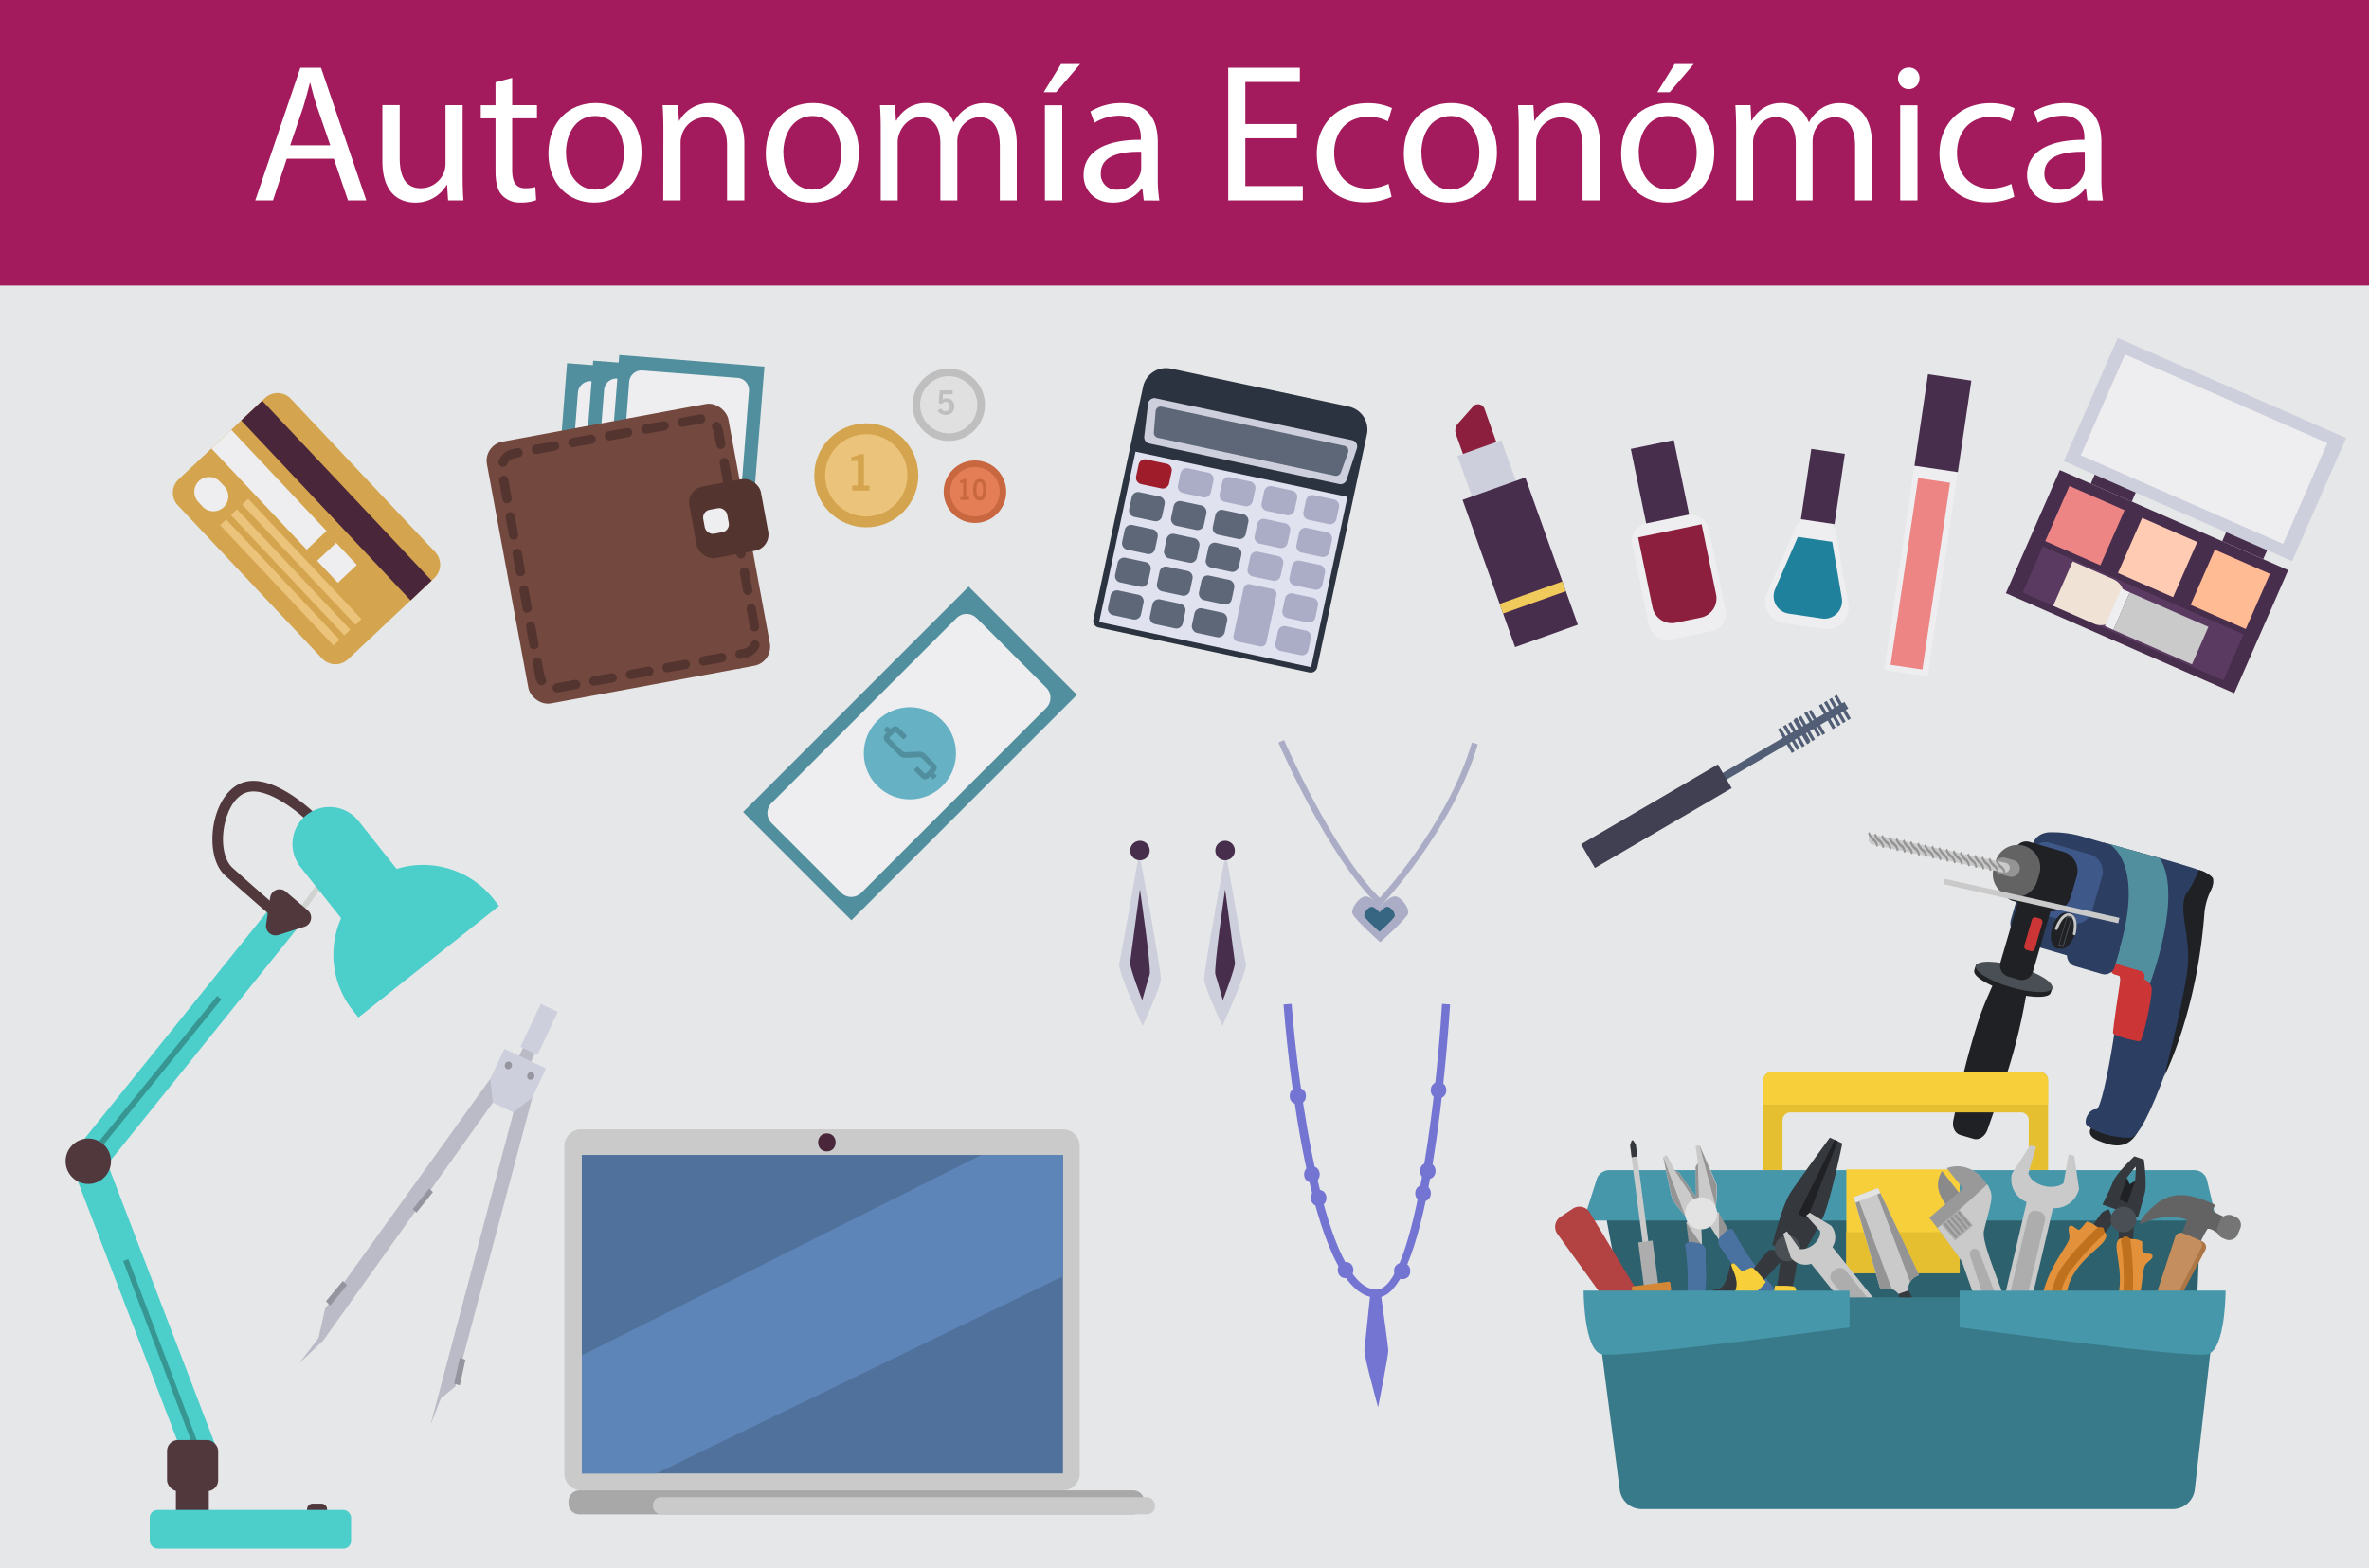 <svg xmlns="http://www.w3.org/2000/svg" viewBox="0 0 722 478"><defs><style>.cls-1{fill:#e6e7e8;}.cls-2{fill:#a31b5d;}.cls-3{fill:#d4a54e;}.cls-4{fill:#4a263a;}.cls-5{fill:#eeeef0;}.cls-6{fill:#ebc37a;}.cls-7{fill:#528f9e;}.cls-8{fill:#66b2c4;}.cls-9{fill:#c96840;}.cls-10{fill:#e37e56;}.cls-11{fill:#bfbfbf;}.cls-12{fill:#e0e0e0;}.cls-13{fill:#73483f;}.cls-14{fill:#54342f;}.cls-15{fill:#fff;}.cls-16{fill:#2c3e61;}.cls-17{fill:#3f588a;}.cls-18{fill:#1f2124;}.cls-19{fill:#494f54;}.cls-20{fill:#cc3535;}.cls-21{fill:#636363;}.cls-22{fill:#949494;}.cls-23{fill:#cacaca;}.cls-24{fill:#c7c7c7;}.cls-25{fill:#2d616e;}.cls-26{fill:#e6bf30;}.cls-27{fill:#4797ab;}.cls-28{fill:#f7cf3b;}.cls-29{fill:#e3e3e3;}.cls-30{fill:#4a72a1;}.cls-31{fill:#9ecbff;}.cls-32{fill:#35393d;}.cls-33{fill:#e3923b;}.cls-34{fill:#bf711d;}.cls-35{fill:#8a8a8a;}.cls-36{fill:#999;}.cls-37{fill:#adadad;}.cls-38{fill:#b34242;}.cls-39{fill:#cc4b4b;}.cls-40{fill:#d48837;}.cls-41{fill:#757575;}.cls-42{fill:#ad7645;}.cls-43{fill:#c48e5e;}.cls-44{fill:#e3aa6f;}.cls-45{fill:#397a8a;}.cls-46{fill:#515e75;}.cls-47{fill:#414052;}.cls-48{fill:#8c1f3e;}.cls-49{fill:#cecfdc;}.cls-50{fill:#482e4d;}.cls-51{fill:#f0cb5b;}.cls-52{fill:#ed8585;}.cls-53{fill:#1f819c;}.cls-54{fill:#5b3a61;}.cls-55{fill:#ffcbb3;}.cls-56{fill:#ffbb94;}.cls-57{fill:#f0e3d6;}.cls-58{fill:#babbc7;}.cls-59{fill:#94959e;}.cls-60{fill:#51383d;}.cls-61{fill:#4ccecb;}.cls-62{fill:#379692;}.cls-63{fill:#d1d3d1;}.cls-64{fill:#7474d2;}.cls-65{fill:#2c3340;}.cls-66{fill:#5d6778;}.cls-67{fill:#e0e2f0;}.cls-68{fill:#9f1c2a;}.cls-69{fill:#abadc7;}.cls-70{fill:#50719c;}.cls-71{fill:#5e85b8;}.cls-72{fill:#a8a8a8;}.cls-73{fill:#376682;}</style></defs><title>Aut_economica</title><g id="Capa_1" data-name="Capa 1"><rect class="cls-1" width="722" height="478"/><rect class="cls-2" width="722" height="87.04"/><path class="cls-3" d="M75.33,123.5h36.14a5.6,5.6,0,0,1,5.6,5.6v64.13a5.6,5.6,0,0,1-5.6,5.6H75.33a5.59,5.59,0,0,1-5.59-5.59V129.1a5.59,5.59,0,0,1,5.59-5.59Z" transform="translate(-85.07 107.82) rotate(-43.27)"/><rect class="cls-4" x="98.12" y="114.92" width="8.8" height="75.33" transform="translate(-76.71 111.74) rotate(-43.27)"/><rect class="cls-5" x="77.82" y="128.11" width="8.31" height="42.36" transform="translate(-80.04 96.76) rotate(-43.27)"/><rect class="cls-5" x="98.73" y="166.97" width="7.95" height="9.21" transform="translate(-89.68 117.03) rotate(-43.27)"/><path class="cls-5" d="M68.14,154.62h0a4.52,4.52,0,0,1-6.38-.19L60.45,153a4.51,4.51,0,0,1,.19-6.38h0a4.52,4.52,0,0,1,6.38.19l1.31,1.39A4.51,4.51,0,0,1,68.14,154.62Z"/><rect class="cls-6" x="84.01" y="152.37" width="2.53" height="50.4" transform="translate(-98.52 106.71) rotate(-43.27)"/><rect class="cls-6" x="87.3" y="149.27" width="2.53" height="50.4" transform="translate(-95.51 108.12) rotate(-43.27)"/><rect class="cls-6" x="90.71" y="146.06" width="2.53" height="50.4" transform="translate(-92.37 109.59) rotate(-43.27)"/><rect class="cls-7" x="254.01" y="181.06" width="46.68" height="97.21" transform="translate(243.63 -128.85) rotate(45)"/><path class="cls-5" d="M262,186.09h30a4.35,4.35,0,0,1,4.35,4.35v79.7a4.35,4.35,0,0,1-4.35,4.35H262a4.34,4.34,0,0,1-4.34-4.34V190.44a4.34,4.34,0,0,1,4.34-4.34Z" transform="translate(243.98 -128.44) rotate(45)"/><circle class="cls-8" cx="277.31" cy="229.62" r="14.05" transform="translate(-81.14 263.34) rotate(-45)"/><path class="cls-7" d="M271.37,222.27l.38-.38a1.56,1.56,0,0,1,2.28,0l2.18,2.18a.36.36,0,0,1,0,.57l-.57.57a.36.36,0,0,1-.57,0l-1.9-1.9a.36.36,0,0,0-.57,0l-1.33,1.33a.36.36,0,0,0,0,.57l3.51,3.51a1.81,1.81,0,0,0,.74.51,1.88,1.88,0,0,0,.59.06l3.61-.19a4.8,4.8,0,0,1,1.15.1,2.81,2.81,0,0,1,1.32.85L285,232.9a1.57,1.57,0,0,1,0,2.28l-.38.38.66.66a.36.36,0,0,1,0,.57l-.57.57a.36.36,0,0,1-.57,0l-.66-.66-.38.38a1.56,1.56,0,0,1-2.28,0L278.77,235a.36.36,0,0,1,0-.57l.57-.57a.36.36,0,0,1,.57,0l1.8,1.8a.36.36,0,0,0,.57,0l1.33-1.33a.35.35,0,0,0,0-.57l-2.37-2.37a1.83,1.83,0,0,0-.74-.51,1.92,1.92,0,0,0-.59-.06l-3.61.19a4.84,4.84,0,0,1-1.15-.1,2.82,2.82,0,0,1-1.32-.85l-4-4a1.56,1.56,0,0,1,0-2.28l.38-.38-.67-.67a.35.35,0,0,1,0-.57l.57-.57a.36.36,0,0,1,.57,0Z"/><circle class="cls-3" cx="264.02" cy="144.88" r="15.86"/><circle class="cls-6" cx="264.02" cy="144.88" r="12.54"/><path class="cls-3" d="M259.72,149.52V148h1.7V140.5c-.32,0-.64,0-1,0l-.93.09v-1.28a10.66,10.66,0,0,0,1.41-.37,6.76,6.76,0,0,0,1.15-.51h1.25V148H265v1.54Z"/><circle class="cls-9" cx="297.14" cy="149.88" r="9.53"/><circle class="cls-10" cx="297.14" cy="149.88" r="7.53"/><path class="cls-9" d="M292.68,152.4v-.89h.86v-4.32l-.49,0-.47.05v-.74a5,5,0,0,0,.71-.22,3.23,3.23,0,0,0,.58-.3h.63v5.5h.86v.89Z"/><path class="cls-9" d="M296.6,149.26a4.72,4.72,0,0,1,.5-2.42,1.75,1.75,0,0,1,3,0,6.08,6.08,0,0,1,0,4.85,1.75,1.75,0,0,1-3,0A4.72,4.72,0,0,1,296.6,149.26Zm1,0a4.35,4.35,0,0,0,.26,1.69.81.81,0,0,0,.75.58.8.8,0,0,0,.74-.57,5.88,5.88,0,0,0,0-3.41.81.81,0,0,0-.74-.58.81.81,0,0,0-.75.58A4.4,4.4,0,0,0,297.59,149.26Z"/><circle class="cls-11" cx="289.15" cy="123.38" r="11.03"/><circle class="cls-12" cx="289.15" cy="123.38" r="8.72"/><path class="cls-11" d="M285.72,125.08l1.15-.56a1.5,1.5,0,0,0,.53.61,1.41,1.41,0,0,0,.76.21,1.18,1.18,0,0,0,.94-.43,1.67,1.67,0,0,0,.36-1.12,1.32,1.32,0,0,0-.34-.95,1.18,1.18,0,0,0-.9-.36,1.27,1.27,0,0,0-.65.17,1.22,1.22,0,0,0-.46.49l-1-.24.31-3.9h3.93v1.18h-2.95l-.08,1.64a1.34,1.34,0,0,1,.52-.31,2.34,2.34,0,0,1,.72-.1,2.15,2.15,0,0,1,1.64.67,2.5,2.5,0,0,1,.63,1.77,2.43,2.43,0,0,1-2.62,2.62,3,3,0,0,1-1.48-.35A2.49,2.49,0,0,1,285.72,125.08Z"/><rect class="cls-7" x="169.17" y="112.29" width="44.25" height="92.15" transform="translate(12.87 -14.37) rotate(4.45)"/><path class="cls-5" d="M202.72,201.92l-29.05-2.26a3.77,3.77,0,0,1-3.46-4l5.92-76a3.77,3.77,0,0,1,4-3.46l29.05,2.26a3.77,3.77,0,0,1,3.46,4l-5.92,76A3.76,3.76,0,0,1,202.72,201.92Z"/><circle class="cls-8" cx="191.24" cy="158.36" r="13.32" transform="translate(18.5 336.73) rotate(-85.55)"/><path class="cls-7" d="M185.69,165.25a2.5,2.5,0,0,1-1-.3c-3.58-1.94-3.92-12.19-3.95-13.35l2.47-.53c.05,2.25.62,8.9,2.41,9.87,1.12.61,2.93-1.16,5.1-5,3.13-5.49,5.71-7.58,7.89-6.41,3.44,1.86,3.76,11.33,3.79,12.4l-2.47.54c0-2-.57-8-2.25-8.92-1.14-.6-3,1.23-5.25,5.18C189.88,163.22,187.62,165.4,185.69,165.25Z"/><rect class="cls-7" x="178.21" y="155.92" width="26.46" height="2.09" transform="translate(12.76 -14.38) rotate(4.45)"/><rect class="cls-7" x="177.15" y="111.5" width="44.25" height="92.15" transform="translate(12.82 -14.98) rotate(4.45)"/><path class="cls-5" d="M210.7,201.12l-29.05-2.26a3.77,3.77,0,0,1-3.46-4l5.92-76a3.77,3.77,0,0,1,4-3.46l29.05,2.26a3.77,3.77,0,0,1,3.46,4l-5.92,76A3.76,3.76,0,0,1,210.7,201.12Z"/><circle class="cls-8" cx="199.22" cy="157.57" r="13.32" transform="translate(26.68 343.97) rotate(-85.55)"/><path class="cls-7" d="M193.67,164.45a2.46,2.46,0,0,1-1-.3c-3.58-1.94-3.92-12.19-3.95-13.35l2.47-.53c.05,2.25.61,8.89,2.41,9.87,1.13.61,2.93-1.16,5.1-5,3.13-5.49,5.71-7.58,7.89-6.41,3.44,1.86,3.76,11.33,3.79,12.41l-2.47.54c0-2-.57-8-2.25-8.92-1.14-.6-3,1.23-5.25,5.18C197.86,162.42,195.59,164.6,193.67,164.45Z"/><rect class="cls-7" x="186.19" y="155.12" width="26.46" height="2.09" transform="translate(12.72 -15) rotate(4.45)"/><rect class="cls-7" x="184.79" y="109.02" width="44.25" height="92.15" transform="matrix(1, 0.08, -0.08, 1, 12.66, -15.59)"/><path class="cls-5" d="M218.35,198.65l-29.05-2.26a3.77,3.77,0,0,1-3.46-4l5.92-76a3.77,3.77,0,0,1,4-3.46l29.05,2.26a3.76,3.76,0,0,1,3.46,4l-5.92,76A3.76,3.76,0,0,1,218.35,198.65Z"/><circle class="cls-8" cx="206.87" cy="155.09" r="13.32" transform="translate(36.2 349.31) rotate(-85.55)"/><path class="cls-7" d="M201.31,162a2.51,2.51,0,0,1-1-.3c-3.58-1.94-3.92-12.19-4-13.35l2.47-.53c.06,2.25.62,8.9,2.41,9.87,1.13.61,2.93-1.16,5.1-5,3.13-5.49,5.71-7.58,7.89-6.41,3.44,1.86,3.76,11.33,3.79,12.4l-2.47.54c0-2-.57-8-2.25-8.92-1.14-.6-3,1.23-5.25,5.18C205.5,160,203.24,162.13,201.31,162Z"/><rect class="cls-7" x="193.84" y="152.64" width="26.46" height="2.09" transform="translate(12.54 -15.59) rotate(4.45)"/><rect class="cls-13" x="154.1" y="128.19" width="74.84" height="81.15" rx="5.9" ry="5.9" transform="translate(-27.53 37.7) rotate(-10.49)"/><path class="cls-14" d="M227,200.61l-1.21.22a1.41,1.41,0,1,1-.51-2.78l1.21-.22a3.24,3.24,0,0,0,2.35-1.82,1.41,1.41,0,1,1,2.56,1.19A6.07,6.07,0,0,1,227,200.61Zm-6.77,1.25-5.56,1a1.41,1.41,0,1,1-.51-2.78l5.56-1a1.41,1.41,0,1,1,.51,2.78Zm-11.13,2.06-5.56,1a1.41,1.41,0,1,1-.51-2.78l5.56-1a1.41,1.41,0,0,1,.51,2.78ZM198,206l-5.56,1a1.41,1.41,0,1,1-.51-2.78l5.56-1A1.41,1.41,0,1,1,198,206ZM186.84,208l-5.56,1a1.41,1.41,0,1,1-.51-2.78l5.56-1a1.41,1.41,0,1,1,.51,2.78Zm-11.13,2.06-5.7,1a1.41,1.41,0,0,1-.38-2.8h.06l5.5-1a1.41,1.41,0,1,1,.51,2.78Zm-10.39-1.19a1.41,1.41,0,0,1-1.48-.67,6.07,6.07,0,0,1-.73-2l-.74-4a1.41,1.41,0,0,1,2.78-.51l.74,4a3.21,3.21,0,0,0,.39,1.05,1.41,1.41,0,0,1-1,2.1Zm64.89-16.46a1.41,1.41,0,0,1-1.65-1.13l-1-5.56a1.41,1.41,0,1,1,2.78-.51l1,5.56A1.41,1.41,0,0,1,230.21,192.45ZM163,197.87a1.41,1.41,0,0,1-1.65-1.13l-1-5.56a1.41,1.41,0,0,1,2.78-.51l1,5.56A1.41,1.41,0,0,1,163,197.87Zm65.15-16.54a1.41,1.41,0,0,1-1.65-1.13l-1-5.56a1.41,1.41,0,0,1,2.78-.51l1,5.56A1.41,1.41,0,0,1,228.15,181.33Zm-67.21,5.42a1.41,1.41,0,0,1-1.65-1.13l-1-5.56a1.41,1.41,0,0,1,2.78-.51l1,5.56A1.41,1.41,0,0,1,160.94,186.74Zm65.15-16.54a1.41,1.41,0,0,1-1.65-1.13l-1-5.56a1.41,1.41,0,1,1,2.78-.51l1,5.56A1.41,1.41,0,0,1,226.09,170.2Zm-67.21,5.42a1.41,1.41,0,0,1-1.65-1.13l-1-5.56a1.41,1.41,0,1,1,2.78-.51l1,5.56A1.41,1.41,0,0,1,158.87,175.62ZM224,159.07a1.41,1.41,0,0,1-1.65-1.13l-1-5.56a1.41,1.41,0,0,1,2.78-.51l1,5.56A1.41,1.41,0,0,1,224,159.07Zm-67.21,5.42a1.41,1.41,0,0,1-1.65-1.13l-1-5.56a1.41,1.41,0,1,1,2.78-.51l1,5.56A1.41,1.41,0,0,1,156.81,164.49ZM222,147.95a1.41,1.41,0,0,1-1.65-1.13l-1-5.56a1.41,1.41,0,1,1,2.78-.51l1,5.56A1.41,1.41,0,0,1,222,147.95Zm-67.21,5.42a1.41,1.41,0,0,1-1.65-1.13l-1-5.56a1.41,1.41,0,0,1,2.78-.51l1,5.56A1.41,1.41,0,0,1,154.75,153.36Zm65.15-16.54a1.41,1.41,0,0,1-1.65-1.13l-.74-4a3.26,3.26,0,0,0-.38-1,1.41,1.41,0,0,1,2.44-1.42,6.08,6.08,0,0,1,.72,1.94l.74,4A1.41,1.41,0,0,1,219.91,136.82Zm-66.35,5.44a1.41,1.41,0,0,1-1.54-2,6.07,6.07,0,0,1,4.41-3.44l1.18-.22a1.41,1.41,0,1,1,.51,2.78l-1.18.22a3.25,3.25,0,0,0-2.36,1.84A1.4,1.4,0,0,1,153.55,142.26Zm60.25-13.17-.16,0-5.46,1a1.41,1.41,0,0,1-.51-2.78l5.56-1a1.44,1.44,0,0,1,1.67,1.13A1.39,1.39,0,0,1,213.8,129.09Zm-11.18,2.07-5.56,1a1.41,1.41,0,0,1-.51-2.78l5.56-1a1.41,1.41,0,1,1,.51,2.78Zm-11.13,2.06-5.56,1a1.41,1.41,0,0,1-.51-2.78l5.56-1a1.41,1.41,0,1,1,.51,2.78Zm-11.13,2.06-5.56,1a1.41,1.41,0,1,1-.51-2.78l5.56-1a1.41,1.41,0,1,1,.51,2.78Zm-11.13,2.06-5.56,1a1.41,1.41,0,1,1-.51-2.78l5.56-1a1.41,1.41,0,0,1,.51,2.78Z"/><rect class="cls-14" x="211.03" y="146.98" width="22.18" height="22.18" rx="5" ry="5" transform="translate(-25.07 43.09) rotate(-10.49)"/><rect class="cls-5" x="214.51" y="155.07" width="7.43" height="7.43" rx="2.41" ry="2.41" transform="translate(-25.27 42.4) rotate(-10.49)"/></g><g id="Capa_3" data-name="Capa 3"><path class="cls-15" d="M87.4,48.38,83.2,61.1H77.8L91.54,20.66h6.3l13.8,40.44h-5.58l-4.32-12.72Zm13.26-4.08-4-11.64c-.9-2.64-1.5-5-2.1-7.38h-.12c-.6,2.4-1.26,4.86-2,7.32l-4,11.7Z"/><path class="cls-15" d="M141,53.18c0,3,.06,5.64.24,7.92h-4.68l-.3-4.74h-.12a10.93,10.93,0,0,1-9.6,5.4c-4.56,0-10-2.52-10-12.72v-17h5.28V48.14c0,5.52,1.68,9.24,6.48,9.24a7.63,7.63,0,0,0,7-4.8,7.72,7.72,0,0,0,.48-2.7V32.06H141Z"/><path class="cls-15" d="M156.1,23.72v8.34h7.56v4H156.1V51.74c0,3.6,1,5.64,4,5.64a11.76,11.76,0,0,0,3.06-.36l.24,4a12.92,12.92,0,0,1-4.68.72,7.32,7.32,0,0,1-5.7-2.22c-1.5-1.56-2-4.14-2-7.56V36.08h-4.5v-4h4.5v-7Z"/><path class="cls-15" d="M195.52,46.34c0,10.74-7.44,15.42-14.46,15.42-7.86,0-13.92-5.76-13.92-14.94,0-9.72,6.36-15.42,14.4-15.42C189.88,31.4,195.52,37.46,195.52,46.34Zm-23,.3c0,6.36,3.66,11.16,8.82,11.16s8.82-4.74,8.82-11.28c0-4.92-2.46-11.16-8.7-11.16S172.48,41.12,172.48,46.64Z"/><path class="cls-15" d="M202.18,39.92c0-3-.06-5.46-.24-7.86h4.68l.3,4.8H207a10.68,10.68,0,0,1,9.6-5.46c4,0,10.26,2.4,10.26,12.36V61.1h-5.28V44.36c0-4.68-1.74-8.58-6.72-8.58a7.5,7.5,0,0,0-7.08,5.4,7.6,7.6,0,0,0-.36,2.46V61.1h-5.28Z"/><path class="cls-15" d="M261.76,46.34c0,10.74-7.44,15.42-14.46,15.42-7.86,0-13.92-5.76-13.92-14.94,0-9.72,6.36-15.42,14.4-15.42C256.12,31.4,261.76,37.46,261.76,46.34Zm-23,.3c0,6.36,3.66,11.16,8.82,11.16s8.82-4.74,8.82-11.28c0-4.92-2.46-11.16-8.7-11.16S238.72,41.12,238.72,46.64Z"/><path class="cls-15" d="M268.42,39.92c0-3-.06-5.46-.24-7.86h4.62l.24,4.68h.18a10,10,0,0,1,9.12-5.34,8.58,8.58,0,0,1,8.22,5.82h.12a12,12,0,0,1,3.24-3.78,9.91,9.91,0,0,1,6.42-2c3.84,0,9.54,2.52,9.54,12.6V61.1h-5.16V44.66c0-5.58-2-8.94-6.3-8.94a6.84,6.84,0,0,0-6.24,4.8,8.7,8.7,0,0,0-.42,2.64V61.1H286.6V43.7c0-4.62-2-8-6.06-8-3.3,0-5.7,2.64-6.54,5.28a7.28,7.28,0,0,0-.42,2.58V61.1h-5.16Z"/><path class="cls-15" d="M329.2,19.52l-7.32,8.58H318.1l5.28-8.58ZM318.46,61.1v-29h5.28v29Z"/><path class="cls-15" d="M348.58,61.1l-.42-3.66H348a10.82,10.82,0,0,1-8.88,4.32c-5.88,0-8.88-4.14-8.88-8.34,0-7,6.24-10.86,17.46-10.8V42c0-2.4-.66-6.72-6.6-6.72a14.47,14.47,0,0,0-7.56,2.16L332.32,34a18,18,0,0,1,9.54-2.58c8.88,0,11,6.06,11,11.88V54.14a41,41,0,0,0,.48,7Zm-.78-14.82c-5.76-.12-12.3.9-12.3,6.54a4.67,4.67,0,0,0,5,5,7.22,7.22,0,0,0,7-4.86,5.49,5.49,0,0,0,.3-1.68Z"/><path class="cls-15" d="M395.26,42.14H379.54V56.72h17.52V61.1H374.32V20.66h21.84V25H379.54V37.82h15.72Z"/><path class="cls-15" d="M424.12,60a19.45,19.45,0,0,1-8.34,1.68c-8.76,0-14.46-5.94-14.46-14.82s6.12-15.42,15.6-15.42a17.65,17.65,0,0,1,7.32,1.5L423,37a12.25,12.25,0,0,0-6.12-1.38c-6.66,0-10.26,4.92-10.26,11,0,6.72,4.32,10.86,10.08,10.86a15,15,0,0,0,6.48-1.44Z"/><path class="cls-15" d="M456.22,46.34c0,10.74-7.44,15.42-14.46,15.42-7.86,0-13.92-5.76-13.92-14.94,0-9.72,6.36-15.42,14.4-15.42C450.58,31.4,456.22,37.46,456.22,46.34Zm-23,.3c0,6.36,3.66,11.16,8.82,11.16s8.82-4.74,8.82-11.28c0-4.92-2.46-11.16-8.7-11.16S433.18,41.12,433.18,46.64Z"/><path class="cls-15" d="M462.88,39.92c0-3-.06-5.46-.24-7.86h4.68l.3,4.8h.12a10.68,10.68,0,0,1,9.6-5.46c4,0,10.26,2.4,10.26,12.36V61.1h-5.28V44.36c0-4.68-1.74-8.58-6.72-8.58a7.5,7.5,0,0,0-7.08,5.4,7.59,7.59,0,0,0-.36,2.46V61.1h-5.28Z"/><path class="cls-15" d="M522.46,46.34c0,10.74-7.44,15.42-14.46,15.42-7.86,0-13.92-5.76-13.92-14.94,0-9.72,6.36-15.42,14.4-15.42C516.82,31.4,522.46,37.46,522.46,46.34Zm-23,.3c0,6.36,3.66,11.16,8.82,11.16s8.82-4.74,8.82-11.28c0-4.92-2.46-11.16-8.7-11.16S499.42,41.12,499.42,46.64Zm16.74-27.12-7.32,8.58h-3.78l5.28-8.58Z"/><path class="cls-15" d="M529.12,39.92c0-3-.06-5.46-.24-7.86h4.62l.24,4.68h.18A10,10,0,0,1,543,31.4a8.58,8.58,0,0,1,8.22,5.82h.12a12,12,0,0,1,3.24-3.78,9.91,9.91,0,0,1,6.42-2c3.84,0,9.54,2.52,9.54,12.6V61.1h-5.16V44.66c0-5.58-2-8.94-6.3-8.94a6.84,6.84,0,0,0-6.24,4.8,8.68,8.68,0,0,0-.42,2.64V61.1H547.3V43.7c0-4.62-2-8-6.06-8-3.3,0-5.7,2.64-6.54,5.28a7.26,7.26,0,0,0-.42,2.58V61.1h-5.16Z"/><path class="cls-15" d="M585,23.9a3.27,3.27,0,0,1-6.54,0,3.22,3.22,0,0,1,3.3-3.3A3.13,3.13,0,0,1,585,23.9Zm-5.88,37.2v-29h5.28v29Z"/><path class="cls-15" d="M613.9,60a19.45,19.45,0,0,1-8.34,1.68c-8.76,0-14.46-5.94-14.46-14.82s6.12-15.42,15.6-15.42A17.65,17.65,0,0,1,614,33L612.82,37a12.25,12.25,0,0,0-6.12-1.38c-6.66,0-10.26,4.92-10.26,11,0,6.72,4.32,10.86,10.08,10.86A15,15,0,0,0,613,56.06Z"/><path class="cls-15" d="M636.16,61.1l-.42-3.66h-.18a10.82,10.82,0,0,1-8.88,4.32c-5.88,0-8.88-4.14-8.88-8.34,0-7,6.24-10.86,17.46-10.8V42c0-2.4-.66-6.72-6.6-6.72a14.47,14.47,0,0,0-7.56,2.16L619.9,34a18,18,0,0,1,9.54-2.58c8.88,0,11,6.06,11,11.88V54.14a41,41,0,0,0,.48,7Zm-.78-14.82c-5.76-.12-12.3.9-12.3,6.54a4.67,4.67,0,0,0,5,5,7.22,7.22,0,0,0,7-4.86,5.49,5.49,0,0,0,.3-1.68Z"/></g><g id="Capa_2" data-name="Capa 2"><path class="cls-16" d="M667.34,264.51l-32.4-9.44a33.93,33.93,0,0,0-10-1.37h0c-2.61,0-4.72,1.39-5.31,3.41l-6.74,23.14c-.89,3.06,1.56,6.46,5.47,7.6l48.8,14.22Z"/><rect class="cls-16" x="623.26" y="261.26" width="19.09" height="18.44" transform="translate(100.94 -166.23) rotate(16.25)"/><rect class="cls-17" x="616.54" y="258.28" width="23.08" height="21.64" rx="5.08" ry="5.08" transform="translate(100.37 -164.97) rotate(16.25)"/><path class="cls-18" d="M615.72,258.06h10.67a6.05,6.05,0,0,1,6.05,6.05v6.59a6.05,6.05,0,0,1-6.05,6.05H615.72a3.62,3.62,0,0,1-3.62-3.62V261.68a3.62,3.62,0,0,1,3.62-3.62Z" transform="translate(99.66 -163.41) rotate(16.25)"/><path class="cls-18" d="M618.6,297.39l-9-2.3-3.76,8.57a84.19,84.19,0,0,0-3.26,8.68,233.68,233.68,0,0,0-6.25,24.38l-1,4.72c-.44,2.1.45,4,2.06,4.52l4.13,1.2c1.64.48,3.48-.75,4.21-2.82l4.44-12.64.38-1.1a170.13,170.13,0,0,0,6.85-26.66Z"/><path class="cls-18" d="M625,302.62c.07-.26.61-1.4.46-1.7-.83-1.75-5.69-3.26-11.18-4.85-5.68-1.65-10.53-3.16-12-2a8.23,8.23,0,0,0-.57,1.77c-.51,1.75,4.29,4.68,10.71,6.55S624.48,304.37,625,302.62Z"/><ellipse class="cls-19" cx="613.78" cy="297.75" rx="3.29" ry="12.12" transform="translate(156.21 803.73) rotate(-73.75)"/><path class="cls-18" d="M615.14,269.47h5.25a2.52,2.52,0,0,1,2.52,2.52v23.18a3.54,3.54,0,0,1-3.54,3.54h-3.22a3.54,3.54,0,0,1-3.54-3.54V272A2.52,2.52,0,0,1,615.14,269.47Z" transform="translate(104.15 -161.5) rotate(16.25)"/><rect class="cls-20" x="618.06" y="279.6" width="3.34" height="10.3" rx="1" ry="1" transform="translate(104.41 -162) rotate(16.25)"/><path class="cls-18" d="M637.23,343.9s-1.59,2.25,2.23,3.8,8.61,3.13,11.87-2.32S637.23,343.9,637.23,343.9Z"/><path class="cls-21" d="M616.85,257.84h0a7,7,0,0,0-8.67,4.76l-.56,1.93a7,7,0,0,0,4.76,8.67h0a6.87,6.87,0,0,0,8.52-4.68l.63-2.15A6.87,6.87,0,0,0,616.85,257.84Z"/><path class="cls-22" d="M611.21,261.49l2.52.73a2.6,2.6,0,0,1,1.76,3.21h0a2.6,2.6,0,0,1-3.21,1.76l-2.52-.73a2.6,2.6,0,0,1-1.76-3.21h0A2.6,2.6,0,0,1,611.21,261.49Z"/><path class="cls-16" d="M641.06,256.82s25.7,6.86,30.22,8.81,3.32,4.75,1.72,6.75-1.2,5.24-4,22.15-14.87,52.34-19.75,52.31c-7.36-.05-12.09-2.69-13.24-3.81s.53-5.06,2.89-4.89S648,296.94,646,291.82,641.06,256.82,641.06,256.82Z"/><path class="cls-7" d="M642.57,257.14s12.86,5.92,1.53,37.82l11.11,5s10.33-27.19,3-38.38Z"/><path class="cls-18" d="M670.11,265.17a31,31,0,0,1-3.68,7.12c-2.86,4.38,1.29,13.17.32,22.52S659.63,328,659.63,328s9.87-19.22,12.18-49.23a19.87,19.87,0,0,1,1.92-7.2c.66-1.34,1.17-3.45.49-4.16A9.08,9.08,0,0,0,670.11,265.17Z"/><path class="cls-20" d="M652.43,296l-7.13-2.08a1.65,1.65,0,0,0-2,1.12h0a1.65,1.65,0,0,0,1.12,2l7.13,2.08a1.65,1.65,0,0,0,2-1.12h0A1.65,1.65,0,0,0,652.43,296Z"/><path class="cls-20" d="M646.24,298.62S643.77,314.28,644,315s7.36,2.58,8.21,2.39,3.68-12.9,3.56-16-6.47-4.56-6.47-4.56l-3.6-.44Z"/><path class="cls-23" d="M571.3,254.46l40,8.57a1.52,1.52,0,0,1,1.17,1.81h0A1.52,1.52,0,0,1,610.7,266l-40-8.57a1.52,1.52,0,0,1-1.17-1.81h0A1.52,1.52,0,0,1,571.3,254.46Z"/><rect class="cls-16" x="630.51" y="284.3" width="15.04" height="11.56" rx="3.15" ry="3.15" transform="translate(106.63 -166.91) rotate(16.25)"/><path class="cls-22" d="M572.88,255.89a4.41,4.41,0,0,1-1.23-1.89l-.45.52a4.86,4.86,0,0,0,1.4,2.15,2.53,2.53,0,0,1,1.14,1.86l.5-.2A3.13,3.13,0,0,0,572.88,255.89Z"/><path class="cls-22" d="M571,255.48a4.41,4.41,0,0,1-1.23-1.89l-.45.52a4.86,4.86,0,0,0,1.4,2.15,2.53,2.53,0,0,1,1.14,1.86l.5-.2A3.13,3.13,0,0,0,571,255.48Z"/><path class="cls-22" d="M575.06,256.35a4.41,4.41,0,0,1-1.23-1.89l-.45.52a4.86,4.86,0,0,0,1.4,2.15,2.53,2.53,0,0,1,1.14,1.86l.5-.2A3.13,3.13,0,0,0,575.06,256.35Z"/><path class="cls-22" d="M577.24,256.82a4.41,4.41,0,0,1-1.23-1.89l-.45.52a4.85,4.85,0,0,0,1.4,2.15,2.53,2.53,0,0,1,1.14,1.86l.5-.2A3.13,3.13,0,0,0,577.24,256.82Z"/><path class="cls-22" d="M579.42,257.28a4.41,4.41,0,0,1-1.23-1.89l-.45.52a4.86,4.86,0,0,0,1.4,2.15,2.53,2.53,0,0,1,1.14,1.86l.5-.2A3.13,3.13,0,0,0,579.42,257.28Z"/><path class="cls-22" d="M581.59,257.75a4.41,4.41,0,0,1-1.23-1.89l-.45.52a4.86,4.86,0,0,0,1.4,2.15,2.53,2.53,0,0,1,1.14,1.86l.5-.2A3.13,3.13,0,0,0,581.59,257.75Z"/><path class="cls-22" d="M583.77,258.22a4.41,4.41,0,0,1-1.23-1.89l-.45.52a4.85,4.85,0,0,0,1.4,2.15,2.53,2.53,0,0,1,1.14,1.86l.5-.2A3.13,3.13,0,0,0,583.77,258.22Z"/><path class="cls-22" d="M586,258.68a4.41,4.41,0,0,1-1.23-1.89l-.45.52a4.86,4.86,0,0,0,1.4,2.15,2.53,2.53,0,0,1,1.14,1.86l.5-.2A3.13,3.13,0,0,0,586,258.68Z"/><path class="cls-22" d="M588.13,259.15a4.41,4.41,0,0,1-1.23-1.89l-.45.52a4.86,4.86,0,0,0,1.4,2.15,2.53,2.53,0,0,1,1.14,1.86l.5-.2A3.13,3.13,0,0,0,588.13,259.15Z"/><path class="cls-22" d="M590.31,259.62a4.41,4.41,0,0,1-1.23-1.89l-.45.52a4.85,4.85,0,0,0,1.4,2.15,2.53,2.53,0,0,1,1.14,1.86l.5-.2A3.13,3.13,0,0,0,590.31,259.62Z"/><path class="cls-22" d="M592.49,260.08a4.41,4.41,0,0,1-1.23-1.89l-.45.52a4.86,4.86,0,0,0,1.4,2.15,2.53,2.53,0,0,1,1.14,1.86l.5-.2A3.13,3.13,0,0,0,592.49,260.08Z"/><path class="cls-22" d="M594.66,260.55a4.41,4.41,0,0,1-1.23-1.89l-.45.52a4.86,4.86,0,0,0,1.4,2.15,2.53,2.53,0,0,1,1.14,1.86l.5-.2A3.13,3.13,0,0,0,594.66,260.55Z"/><path class="cls-22" d="M596.84,261a4.41,4.41,0,0,1-1.23-1.89l-.45.52a4.85,4.85,0,0,0,1.4,2.15,2.53,2.53,0,0,1,1.14,1.86l.5-.2A3.13,3.13,0,0,0,596.84,261Z"/><path class="cls-22" d="M599,261.48a4.41,4.41,0,0,1-1.23-1.89l-.45.52a4.86,4.86,0,0,0,1.4,2.15,2.53,2.53,0,0,1,1.14,1.86l.5-.2A3.13,3.13,0,0,0,599,261.48Z"/><path class="cls-22" d="M601.2,261.95a4.41,4.41,0,0,1-1.23-1.89l-.45.52a4.86,4.86,0,0,0,1.4,2.15,2.53,2.53,0,0,1,1.14,1.86l.5-.2A3.13,3.13,0,0,0,601.2,261.95Z"/><path class="cls-22" d="M603.38,262.41a4.41,4.41,0,0,1-1.23-1.89l-.45.52a4.85,4.85,0,0,0,1.4,2.15,2.53,2.53,0,0,1,1.14,1.86l.5-.2A3.13,3.13,0,0,0,603.38,262.41Z"/><path class="cls-22" d="M605.56,262.88a4.41,4.41,0,0,1-1.23-1.89l-.45.52a4.86,4.86,0,0,0,1.4,2.15,2.53,2.53,0,0,1,1.14,1.86l.5-.2A3.13,3.13,0,0,0,605.56,262.88Z"/><path class="cls-22" d="M607.73,263.34a4.41,4.41,0,0,1-1.23-1.89l-.45.52a4.86,4.86,0,0,0,1.4,2.15A2.53,2.53,0,0,1,608.6,266l.5-.2A3.13,3.13,0,0,0,607.73,263.34Z"/><path class="cls-22" d="M609.91,263.81a4.41,4.41,0,0,1-1.23-1.89l-.45.52a4.85,4.85,0,0,0,1.4,2.15,2.53,2.53,0,0,1,1.14,1.86l.5-.2A3.13,3.13,0,0,0,609.91,263.81Z"/><ellipse class="cls-18" cx="629.4" cy="283.71" rx="5.63" ry="3.07" transform="translate(180.93 808.61) rotate(-73.75)"/><ellipse class="cls-18" cx="628.35" cy="283.65" rx="5.63" ry="3.07" transform="translate(180.24 807.56) rotate(-73.75)"/><path class="cls-24" d="M626.58,283.46h0a.42.42,0,0,1-.26-.53c.07-.21,1.8-5.23,4.65-4.42h0c2.89.84,1.65,6,1.59,6.24a.42.42,0,0,1-.51.31h0a.42.42,0,0,1-.29-.5s1.07-4.62-1-5.23h0c-2.05-.59-3.6,3.84-3.62,3.88A.42.42,0,0,1,626.58,283.46Z"/><rect class="cls-19" x="628.57" y="279.15" width="1.6" height="9.6" transform="translate(104.56 -164.72) rotate(16.24)"/><rect class="cls-18" x="628.82" y="279.61" width="1.12" height="8.58" transform="translate(104.57 -164.75) rotate(16.25)"/><rect class="cls-23" x="618.29" y="247.38" width="1.68" height="54.52" transform="translate(215.98 818.9) rotate(-77.39)"/><polygon class="cls-25" points="487.15 358.43 495.02 400.6 669.44 400.6 671.07 359.44 487.15 358.43"/><path class="cls-26" d="M622,360.28H620.5a2.45,2.45,0,0,1-2.19-2.65V341.74a2.45,2.45,0,0,0-2.19-2.65H545.45a2.45,2.45,0,0,0-2.19,2.65v15.89a2.45,2.45,0,0,1-2.19,2.65H539.6a2.45,2.45,0,0,1-2.19-2.65V329.44a2.45,2.45,0,0,1,2.19-2.65H622a2.45,2.45,0,0,1,2.19,2.65v28.19A2.45,2.45,0,0,1,622,360.28Z"/><path class="cls-27" d="M668.76,356.69H490.43a4,4,0,0,0-3.79,2.77l-2.87,9a2.76,2.76,0,0,0,2.63,3.59H672.07a2.76,2.76,0,0,0,2.68-3.4l-2.12-8.92A4,4,0,0,0,668.76,356.69Z"/><rect class="cls-28" x="562.71" y="356.46" width="34.54" height="31.61"/><rect class="cls-26" x="562.71" y="375.57" width="34.54" height="12.5"/><path class="cls-28" d="M540.22,326.78h81.13a2.82,2.82,0,0,1,2.82,2.82v7.12a0,0,0,0,1,0,0H537.41a0,0,0,0,1,0,0V329.6A2.82,2.82,0,0,1,540.22,326.78Z"/><polygon class="cls-22" points="514.65 371.94 513.92 372.74 514.75 379.34 518.72 379.67 518.5 374.72 514.65 371.94"/><path class="cls-23" d="M515.36,369.78l-1.75.91s-3.51-4.23-3.88-4.95-2.85-13.06-2.85-13.06l1.11-.58,2.44,4.69,1.17.5,6.07,8.66Z"/><polygon class="cls-22" points="510.43 356.79 517.12 366.86 517.67 365.96 511.6 357.3 510.43 356.79"/><polygon class="cls-22" points="506.88 352.68 509.73 365.74 513.61 370.69 506.88 352.68"/><path class="cls-23" d="M521,368l2-.27s.41-5.49.3-6.28S518,349.14,518,349.14l-1.24.17.73,5.24-.66,1.09.08,10.58Z"/><polygon class="cls-22" points="517.45 354.55 517.83 366.64 516.86 366.22 516.78 355.64 517.45 354.55"/><polygon class="cls-22" points="517.96 349.14 523.21 361.44 522.91 367.72 517.96 349.14"/><polygon class="cls-23" points="514.26 372.36 513.92 372.74 518.72 379.67 518.5 374.72 514.65 371.94 514.26 372.36"/><polygon class="cls-22" points="522.79 369.34 523.85 369.57 526.99 375.43 523.96 378 521.26 373.84 522.79 369.34"/><polygon class="cls-23" points="523.35 369.46 523.85 369.57 523.96 378 521.26 373.84 522.79 369.34 523.35 369.46"/><circle class="cls-29" cx="518.44" cy="369.84" r="4.88" transform="translate(-87.94 175.25) rotate(-17.71)"/><path class="cls-30" d="M515.78,378.59l2.15.4a2.32,2.32,0,0,1,1.89,2.23c0,2.07.11,5.51.12,8.7,0,5-1.81,10.54-2.35,19.18s2.79,17.36,4,24.31c.55,3.22-.09,8.88-.66,9.44s-4.23.32-4.39-.48,1-4-.1-10.32c-1.69-9.43-4.17-18.06-3.51-24.84.62-6.41,2.45-15.28.68-27.33C513.44,378.74,514.65,378.57,515.78,378.59Z"/><path class="cls-31" d="M521.59,433.4c.55,3.22-.09,8.88-.66,9.44s-4.23.32-4.39-.48-.33-3,.22-8.14Z"/><path class="cls-30" d="M525.85,375.37l-1.52,1.57a2.32,2.32,0,0,0-.25,2.91c1.16,1.71,3.11,4.55,4.94,7.16,2.87,4.07,7.59,7.54,13,14.27s7.78,15.76,10.84,22.12c1.42,2.95,5.22,7.18,6,7.31s3.63-2.19,3.3-2.93-3.15-2.62-5.9-8.46c-4.08-8.67-7.07-17.14-11.54-22.28-4.22-4.86-10.85-11-16.39-21.88C527.85,374.14,526.77,374.7,525.85,375.37Z"/><path class="cls-31" d="M552.89,423.4c1.42,2.95,5.22,7.18,6,7.31s3.63-2.19,3.3-2.93-1.44-2.6-4.9-6.51Z"/><path class="cls-32" d="M653.72,363.37c.64-3-.35-9.91-.35-9.91l-2.88-1s-5.72,5.39-6.63,8c-.71,2-3.11,6.73-3.11,6.73l2.86,1,8,2.85S653.41,364.81,653.72,363.37ZM649,361s-1-1.47-.79-2a37.27,37.27,0,0,1,2.71-3.39,39.05,39.05,0,0,1-.22,4.28C650.56,360.47,649,361,649,361Z"/><polygon class="cls-18" points="648.25 359.07 645.91 365.61 648.41 366.74 650.74 359.96 649.05 361.02 648.25 359.07"/><path class="cls-32" d="M642.73,368.62a5.62,5.62,0,0,0-2.22,1.12c-.52.66-3.06,4.23-3.06,4.23l3.57,2.54,3.23-4.31Z"/><path class="cls-32" d="M649.35,371a5.62,5.62,0,0,1,1,2.28c0,.83-.32,5.21-.32,5.21l-4.38-.31.24-5.38Z"/><circle class="cls-19" cx="645.92" cy="369.76" r="3.91" transform="matrix(0.34, -0.94, 0.94, 0.34, 80, 853.15)"/><path class="cls-33" d="M637.79,373a8.54,8.54,0,0,0-1.74-.62c-.29,0-1.55,2-2.27,2.41s-2.17-1.76-3-1.07.19,2.59-.13,3.88-2.51,4.29-4.08,7.09c-2.29,4.08-4.84,9.15-5.58,20.29-.58,8.74-4,15.1-3.92,16.82s5.94,3.52,7.81-4.21,3.46-18.38,5.47-25.51,9.56-11.55,11.06-14c.5-.81.88-1.88-.07-2.55Z"/><path class="cls-34" d="M620.25,423.4a1.41,1.41,0,0,1-1-2.36c1.4-1.54,3.25-8.64,4.29-16.52.09-.71.18-1.44.28-2.18.66-5.42,1.42-11.55,4.66-16.23a70.9,70.9,0,0,1,6.57-7.77c4.21-4.4,4.35-4.38,5.11-4.27l.87.13.27.83a1.62,1.62,0,0,1-.66,1.76,1.41,1.41,0,0,1-.27.21,85.83,85.83,0,0,0-9.58,10.72c-2.84,4.11-3.55,9.88-4.18,15-.09.76-.18,1.5-.28,2.21-.2,1.5-2,14.79-5,18.05A1.41,1.41,0,0,1,620.25,423.4Z"/><path class="cls-33" d="M651.08,377.77a8.55,8.55,0,0,1,1.74.62c.2.21-.06,2.5.22,3.3s2.8,0,3,1.07-1.79,1.88-2.36,3.08-.78,4.9-1.35,8.07c-.82,4.61-2.07,10.14-8.57,19.22-5.1,7.13-6.49,14.21-7.65,15.48s-6.82-1.05-3.37-8.21,9-16.4,12-23.18,0-15,.34-17.82c.13-.95.51-2,1.67-1.92Z"/><path class="cls-34" d="M633.53,428.16a1.41,1.41,0,0,1-1.41-1.34c-.22-4.4,6.79-15.83,7.59-17.12l1.19-1.88c2.75-4.33,5.87-9.24,6.28-14.22a85.67,85.67,0,0,0-.59-14.36,1.43,1.43,0,0,1-.08-.33,1.62,1.62,0,0,1,.61-1.78,1.42,1.42,0,0,1,1.49,0c.66.4.78.47,1.24,6.55a71,71,0,0,1,.14,10.17c-.47,5.67-3.79,10.9-6.71,15.5l-1.17,1.86c-4.19,6.75-7.28,13.42-7.17,15.49a1.41,1.41,0,0,1-1.34,1.48Z"/><path class="cls-32" d="M544.72,382.23s2.49,1.82,2.82,2.66-1.39,8.15-1.39,8.15l-4.64,0,1.25-9.78Z"/><path class="cls-32" d="M543.13,381.49s-3-.73-3.85-.44-5.33,6.32-5.33,6.32l3,3.53,6.67-7.27Z"/><path class="cls-32" d="M540.14,379.51l8.56,4A130.57,130.57,0,0,0,555.64,371c2.34-5.34,5.84-22.45,5.84-22.45l-3.8-1.76s-9.2,12.53-11.91,16.6S540.14,379.51,540.14,379.51Z"/><circle class="cls-19" cx="544.81" cy="380.53" r="3.93" transform="translate(-29.73 714.49) rotate(-65.1)"/><polygon class="cls-18" points="559.18 347.47 548.07 370.11 550.87 371.4 560.08 347.89 559.18 347.47"/><path class="cls-32" d="M541.74,392.63s4.58-.35,5.16.2.49,2.39,1,2.93,3.79-.63,4,.38-.3.79-2,3.48-1.73,4-1.14,5,2.72,2.58-3.52,16.24-12.33,18.33-12.71,22,0,5.95-.42,6.55-6,.95-6.55-.12.56-6.85,1.29-9.14,11.82-20.67,14.28-25.46S540,399.23,541.74,392.63Z"/><path class="cls-28" d="M541,391.93s5.44-.16,6,.39.68,2.39,1.23,2.93,3.51-.12,3.73.89-2.35.83-5,2.54-3.09,5.24-2.5,6.22,2.3,2.61-4.17,15.25c-4.87,9.53-12.16,18.27-12.55,21.93s0,5.48-.38,6.08-1.43,1.88-1.93.81.5-6.7,1.23-9,12-21,14.46-25.76S539.25,398.53,541,391.93Z"/><path class="cls-32" d="M537.15,390.63s-2.69-3.73-3.48-3.81-2.14,1.17-2.91,1.1-2-3.3-2.88-2.82-.41.74-1.37,3.77-1.94,3.9-3.07,4.09-3.73-.41-10.13,13.17-6,21.25-8.6,23.91-4.52,3.87-4.73,4.55,3.18,5.22,4.32,4.92,4.87-4.85,6.15-6.89,8.16-22.37,10.22-27.34S533.22,396.2,537.15,390.63Z"/><path class="cls-28" d="M538.18,390.76s-3.39-4.26-4.18-4.34-2.26,1-3,1-2.17-2.75-3.08-2.28.89,2.33,1.31,5.48-2,5.74-3.13,5.93-3.48-.07-9,13c-4.13,9.87-6.1,21.08-8.66,23.74s-4.19,3.54-4.4,4.21-.51,2.3.63,2,4.79-4.71,6.07-6.74S519,410,521.09,405.07,534.25,396.33,538.18,390.76Z"/><path class="cls-35" d="M593.29,367.46a12.6,12.6,0,0,1-2-3.32,7.42,7.42,0,0,1,.62-7.18l5.3,6.83Z"/><path class="cls-36" d="M602.6,357.6c-5-3.55-9.29-1.49-9.29-1.49l5,6.18L588,371.22s9,11.16,10,13.52,15.55,43.85,18.06,50.23,6.75,5.18,8.25,1.21-12.07-34.9-15.09-43.11-5.91-15.95-5.35-18.61,3-9.34,2.87-10.55A12.69,12.69,0,0,0,602.6,357.6Zm18.73,80.28a2.88,2.88,0,1,1,1.73-3.68A2.88,2.88,0,0,1,621.33,437.87Z"/><path class="cls-23" d="M598,384.73c1,2.35,15.32,44.87,17.84,51.25s7.65,4.67,9.14.7-12.34-36.11-15.36-44.33-5.6-14.73-4.94-17.36c2.58-10.22,3-10.33,1-14,0,0-8.3,7.81-15.2,13.34C590.51,374.32,597.73,384,598,384.73Zm23.28,53.14a2.88,2.88,0,1,1,1.73-3.68A2.88,2.88,0,0,1,621.33,437.87Z"/><rect class="cls-37" x="592.97" y="370.19" width="7.07" height="6.36" transform="translate(-99.6 476.64) rotate(-40.48)"/><path class="cls-22" d="M596.33,377.28a.34.34,0,0,1-.48,0l-3.33-3.9a.37.37,0,0,1,.56-.48l3.33,3.9A.34.34,0,0,1,596.33,377.28Z"/><path class="cls-22" d="M597.37,376.39a.34.34,0,0,1-.48,0l-3.33-3.9a.37.37,0,0,1,.56-.48l3.33,3.9A.34.34,0,0,1,597.37,376.39Z"/><path class="cls-22" d="M598.41,375.5a.34.34,0,0,1-.48,0l-3.33-3.9a.37.37,0,0,1,.56-.48l3.33,3.9A.34.34,0,0,1,598.41,375.5Z"/><path class="cls-22" d="M599.46,374.61a.34.34,0,0,1-.48,0l-3.33-3.9a.37.37,0,0,1,.56-.48l3.33,3.9A.34.34,0,0,1,599.46,374.61Z"/><path class="cls-22" d="M600.5,373.72a.34.34,0,0,1-.48,0l-3.33-3.9a.37.37,0,0,1,.56-.48l3.33,3.9A.34.34,0,0,1,600.5,373.72Z"/><path class="cls-37" d="M616.22,431.17l-15.82-48.5a1.51,1.51,0,0,1,.72-1.82h0a1.51,1.51,0,0,1,2.13.8l18.11,47.63h0a4,4,0,0,0-5.13,1.87Z"/><rect class="cls-23" x="569.24" y="372.82" width="8.22" height="64.82" transform="translate(1274.13 362.27) rotate(141.24)"/><path class="cls-23" d="M599.12,445.38l-5.95-6.67a10.67,10.67,0,0,1,.25-1.38,8.49,8.49,0,0,1,6.83-5.51,10.89,10.89,0,0,1,1.85.26l5,6.93,1.44-1.16-3.34-9.71A7.47,7.47,0,0,0,594.63,427L590,430.72a7.63,7.63,0,0,0-1.07,10.67l8.82,5.07Z"/><path class="cls-23" d="M544.59,375.34l3.91,5.42a8,8,0,0,0,1,0,6.35,6.35,0,0,0,5.13-4.1,8.15,8.15,0,0,0,.11-1.39l-4.26-4.75,1.08-.87,6.55,4a5.59,5.59,0,0,1-.89,7.87l-3.45,2.77a5.71,5.71,0,0,1-8-.94l-2.28-7.27Z"/><rect class="cls-37" x="572.46" y="381.61" width="5.32" height="51.5" rx="2.16" ry="2.16" transform="translate(1278.62 364.89) rotate(141.24)"/><rect class="cls-23" x="610.69" y="364.55" width="8.22" height="64.82" transform="translate(106.03 -129.07) rotate(13.11)"/><path class="cls-23" d="M630.46,351.9l-1.57,8.8a10.67,10.67,0,0,1-1.24.65,8.49,8.49,0,0,1-8.55-2,10.89,10.89,0,0,1-.94-1.61l2.38-8.18-1.8-.42-5.57,8.63a7.47,7.47,0,0,0,5.63,9l5.77,1.34a7.63,7.63,0,0,0,9.05-5.74l-1.46-10.07Z"/><path class="cls-23" d="M609,438l1.85-6.42a8,8,0,0,0-.61-.85,6.35,6.35,0,0,0-6.39-1.51,8.14,8.14,0,0,0-1.16.77l-1.11,6.28-1.35-.31-.89-7.63a5.59,5.59,0,0,1,6.74-4.16l4.32,1a5.71,5.71,0,0,1,4.18,6.85l-4.31,6.28Z"/><rect class="cls-37" x="612.71" y="368.5" width="5.32" height="51.5" rx="2.16" ry="2.16" transform="translate(105.43 -129.27) rotate(13.11)"/><rect class="cls-23" x="515.61" y="405.38" width="2.47" height="47.34" transform="translate(1184.79 500.31) rotate(146.39)"/><path class="cls-38" d="M508,417.8l1.85-1.23a2.73,2.73,0,0,0,.82-3.68l-26.14-43.29a3.69,3.69,0,0,0-5.2-1.17l-3.72,2.47a3.69,3.69,0,0,0-.95,5.23l29.61,41A2.73,2.73,0,0,0,508,417.8Z"/><rect class="cls-39" x="502.55" y="413.79" width="11.16" height="4.28" rx="1.74" ry="1.74" transform="translate(1161.55 481.08) rotate(146.39)"/><rect class="cls-37" x="528.6" y="446.4" width="3.7" height="6.22" transform="translate(1221.04 530.27) rotate(146.39)"/><rect class="cls-23" x="498.92" y="350.89" width="1.77" height="29.08" transform="translate(-42.82 67.26) rotate(-7.38)"/><rect class="cls-37" x="500.27" y="378.38" width="4.4" height="15.72" transform="translate(-45.5 67.83) rotate(-7.39)"/><path class="cls-40" d="M509.3,392.95l-.24-1.87a.45.45,0,0,0-.5-.39l-10.84,1.41a.45.45,0,0,0-.39.5l.24,1.86a.43.43,0,0,0,.07.18A12.5,12.5,0,0,1,499.21,405a.45.45,0,0,0,.49.56l10.37-1.35a.45.45,0,0,0,.33-.67h0a13,13,0,0,1-1.27-9.82l.15-.56A.45.45,0,0,0,509.3,392.95Z"/><rect class="cls-40" x="504.11" y="442.67" width="11.98" height="8.45" rx="3.43" ry="3.43" transform="translate(-53.24 69.31) rotate(-7.39)"/><rect class="cls-33" x="499.21" y="401.38" width="16.14" height="43.95" rx="6.56" ry="6.56" transform="translate(-50.23 68.75) rotate(-7.39)"/><path class="cls-32" d="M498.55,348.86l-.76-1.13a.31.31,0,0,0-.55.07l-.44,1.29.48,3.67,1.75-.23Z"/><path class="cls-21" d="M678.19,371a14.62,14.62,0,0,1-3.58-1.81c-.79-.8,1.39-1.62-.28-2.32-3.58-1.5-11.14-5-17.18.13-5.41,4.55-5.28,6.36-4.43,6,1.79-.8,8.32-3.48,13.81-1.09L665,376.06s5.37,2.11,5.74,2.34a33.19,33.19,0,0,1,1.92-3.64c.64-.87,3.4,1.28,3.4,1.28Z"/><rect class="cls-41" x="675.61" y="370.91" width="7.49" height="6.55" rx="2.66" ry="2.66" transform="translate(1286.45 -108.5) rotate(112.67)"/><path class="cls-42" d="M655.79,420.52a93.62,93.62,0,0,0,4.57-13l2.34-8.68L672.13,381a1.86,1.86,0,0,0-.9-2.57l-2.9-1.25L665.4,376a1.86,1.86,0,0,0-2.46,1.17l-6.07,19.24-4.53,7.77a93.66,93.66,0,0,0-6.05,12.41l-7.69,22.1a51.69,51.69,0,0,1-2.29,5.54l-5.18,10.7a1.92,1.92,0,0,0,1,2.61l2.26.94,2.26.94a1.92,1.92,0,0,0,2.56-1.13l4-11.21a51.72,51.72,0,0,1,2.33-5.53Z"/><path class="cls-43" d="M654.48,420a108.45,108.45,0,0,0,4.67-13l2.49-8.62,9.19-17.94a1.77,1.77,0,0,0-.67-2.47l-2.49-1.09-2.53-1a1.77,1.77,0,0,0-2.23,1.26l-6.3,19.15-4.38,7.83a108.45,108.45,0,0,0-6,12.45l-7.87,22q-1,2.82-2.3,5.54L631,454.85a1.82,1.82,0,0,0,.75,2.51l1.95.81,1.95.81a1.82,1.82,0,0,0,2.31-1.24L642,446.58a59.94,59.94,0,0,1,2.32-5.53Z"/><rect class="cls-32" x="586.94" y="408.44" width="12.62" height="40.77" rx="5.13" ry="5.13" transform="translate(-112.84 235.77) rotate(-20.57)"/><path class="cls-44" d="M591.13,407.88h2.36a5.13,5.13,0,0,1,5.13,5.13v31.73a0,0,0,0,1,0,0H586a0,0,0,0,1,0,0V413A5.13,5.13,0,0,1,591.13,407.88Z" transform="translate(-112.02 235.27) rotate(-20.57)"/><rect class="cls-32" x="581.2" y="404.84" width="8.37" height="5" rx="2.03" ry="2.03" transform="translate(-105.79 231.63) rotate(-20.57)"/><polygon class="cls-32" points="582.42 408.45 577.73 391.33 580.23 390.39 588.06 406.34 582.42 408.45"/><path class="cls-23" d="M572.37,362.14l-3.63,1.36-.11,0L565,364.91l8.09,28.16a4.48,4.48,0,0,1,5.49,1.37l1.44-.54.11,0,1.44-.54a4.48,4.48,0,0,1,3.24-4.64Z"/><path class="cls-22" d="M576.6,392.93l-10-26.76-1.08.4,7.64,26.55S575.61,392.41,576.6,392.93Z"/><path class="cls-22" d="M582.14,390.77,572.1,364l.95-.36,11.85,25S582.54,389.73,582.14,390.77Z"/><polygon class="cls-29" points="565.48 366.57 573.05 363.66 572.37 362.14 565 364.91 565.48 366.57"/><path class="cls-45" d="M675.56,395.47H486l7.65,58.67a6.74,6.74,0,0,0,6.68,5.86H662.22a6.74,6.74,0,0,0,6.69-6Z"/><path class="cls-27" d="M597.25,393.42V404.6s70.07,9.53,75.56,8.19,5.49-19.39,5.49-19.39Z"/><path class="cls-27" d="M563.68,393.42V404.6s-70.07,9.53-75.56,8.19-5.49-19.39-5.49-19.39Z"/><rect class="cls-46" x="521.23" y="225.07" width="44.53" height="2.32" transform="translate(-39.91 304.96) rotate(-30.29)"/><rect class="cls-46" x="561.05" y="211.5" width="0.98" height="8.38" transform="translate(-32.02 313.36) rotate(-30.36)"/><rect class="cls-46" x="559.5" y="212.41" width="0.98" height="8.38" transform="translate(-32.87 311.58) rotate(-30.25)"/><rect class="cls-46" x="557.94" y="213.32" width="0.98" height="8.38" transform="translate(-33.34 312.17) rotate(-30.37)"/><rect class="cls-46" x="556.38" y="214.23" width="0.98" height="8.38" transform="translate(-34.19 310.37) rotate(-30.26)"/><rect class="cls-46" x="554.82" y="215.14" width="0.98" height="8.38" transform="matrix(0.86, -0.5, 0.5, 0.86, -34.86, 309.76)"/><rect class="cls-46" x="553.26" y="216.05" width="0.98" height="8.38" transform="translate(-35.53 309.12) rotate(-30.27)"/><rect class="cls-46" x="551.7" y="216.96" width="0.98" height="8.38" transform="matrix(0.86, -0.5, 0.5, 0.86, -36.19, 308.47)"/><rect class="cls-46" x="550.15" y="217.87" width="0.98" height="8.38" transform="translate(-36.88 307.73) rotate(-30.26)"/><rect class="cls-47" x="480.69" y="244.62" width="48.26" height="8.38" transform="translate(-56.58 288.57) rotate(-30.29)"/><rect class="cls-46" x="548.59" y="218.78" width="0.98" height="8.38" transform="translate(-37.56 307) rotate(-30.25)"/><rect class="cls-46" x="547.03" y="219.69" width="0.98" height="8.38" transform="translate(-38.23 306.35) rotate(-30.25)"/><rect class="cls-46" x="545.47" y="220.6" width="0.98" height="8.38" transform="translate(-38.61 307.77) rotate(-30.46)"/><rect class="cls-46" x="543.91" y="221.51" width="0.98" height="8.38" transform="translate(-39.56 305.06) rotate(-30.26)"/><path class="cls-48" d="M448.94,123.91l-4.59,5.18a3.26,3.26,0,0,0-.63,3.26l3.3,9.25L457.2,138l-4.77-13.38A2.06,2.06,0,0,0,448.94,123.91Z"/><rect class="cls-49" x="446.83" y="136.03" width="14.21" height="18.18" transform="translate(-22.37 160.95) rotate(-19.63)"/><rect class="cls-50" x="453.15" y="147.54" width="20.31" height="47.66" transform="translate(-30.64 165.63) rotate(-19.63)"/><rect class="cls-51" x="456.98" y="180.54" width="20.31" height="3.13" transform="translate(-34.03 167.54) rotate(-19.63)"/><rect class="cls-5" x="499.79" y="157.83" width="23.81" height="36.19" rx="5.35" ry="5.35" transform="translate(-24.99 106.99) rotate(-11.65)"/><rect class="cls-50" x="499.23" y="135.21" width="13.37" height="23.19" transform="translate(-19.23 105.22) rotate(-11.65)"/><path class="cls-48" d="M501.78,161.48h19.84a0,0,0,0,1,0,0v21.82a6,6,0,0,1-6,6h-7.77a6,6,0,0,1-6-6V161.48a0,0,0,0,1,0,0Z" transform="translate(-24.88 106.98) rotate(-11.65)"/><rect class="cls-5" x="580.87" y="114.52" width="13.37" height="91.13" transform="translate(29.72 -84.18) rotate(8.41)"/><rect class="cls-50" x="585.47" y="114.85" width="13.37" height="28.2" transform="translate(25.21 -85.18) rotate(8.41)"/><rect class="cls-52" x="580.36" y="146.09" width="9.82" height="57.55" transform="translate(31.85 -83.68) rotate(8.41)"/><path class="cls-5" d="M554.22,157.5l-.25,0a6.56,6.56,0,0,0-7,3.87l-8.46,19.42a6.55,6.55,0,0,0,5.05,9.11l12.34,1.82a6.56,6.56,0,0,0,7.42-7.59l-3.62-21.21A6.56,6.56,0,0,0,554.22,157.5Z"/><path class="cls-53" d="M547.94,163.65,541,179.57a5.38,5.38,0,0,0,4.14,7.47l10.11,1.49a5.38,5.38,0,0,0,6.08-6.22l-2.93-17.15Z"/><rect class="cls-50" x="550.4" y="137.44" width="10.34" height="21.66" transform="translate(27.65 -79.63) rotate(8.41)"/><rect class="cls-50" x="616.34" y="156.84" width="75.99" height="40.97" transform="translate(126.18 -247.71) rotate(23.66)"/><rect class="cls-52" x="626.22" y="151.08" width="18.35" height="18.35" transform="translate(117.74 -241.55) rotate(23.66)"/><rect class="cls-54" x="616.72" y="179.36" width="66.73" height="15.31" transform="translate(129.72 -245.19) rotate(23.66)"/><rect class="cls-55" x="648.38" y="160.79" width="18.35" height="18.35" transform="translate(123.5 -249.62) rotate(23.66)"/><rect class="cls-56" x="670.53" y="170.5" width="18.35" height="18.35" transform="translate(129.26 -257.7) rotate(23.66)"/><path class="cls-57" d="M627.89,174.32h13.56a5.35,5.35,0,0,1,5.35,5.35v4.09a5.35,5.35,0,0,1-5.35,5.35H627.89a0,0,0,0,1,0,0V174.32a0,0,0,0,1,0,0Z" transform="translate(126.52 -240.52) rotate(23.66)"/><rect class="cls-50" x="637.33" y="146.73" width="13.64" height="3.6" transform="translate(113.77 -246.04) rotate(23.66)"/><rect class="cls-50" x="677.39" y="164.28" width="13.64" height="3.6" transform="translate(124.19 -260.65) rotate(23.66)"/><rect class="cls-49" x="633.98" y="116.57" width="75.99" height="40.98" transform="translate(111.51 -258.18) rotate(23.66)"/><rect class="cls-5" x="638.06" y="120.17" width="67.31" height="33.55" transform="translate(111.44 -258.08) rotate(23.66)"/><rect class="cls-5" x="643.85" y="179.51" width="2.83" height="12.48" transform="translate(128.82 -243.38) rotate(23.66)"/><rect class="cls-23" x="645.47" y="185.33" width="26.17" height="12.48" transform="translate(132.25 -248.21) rotate(23.66)"/><polygon class="cls-58" points="149.41 328.86 99.06 398.93 97.07 407.84 91.2 415.54 98.44 408.71 153.22 331.89 149.41 328.86"/><polygon class="cls-58" points="157.77 334.24 131.17 434.46 131.17 434.46 134.37 426.25 138.74 422.68 162.27 334.48 157.77 334.24"/><polygon class="cls-59" points="99.33 396.66 100.65 397.93 105.74 391.72 104.49 390.44 99.33 396.66"/><polygon class="cls-59" points="138.4 421.78 140.15 422.3 141.85 414.46 140.16 413.89 138.4 421.78"/><polygon class="cls-59" points="125.78 368.62 126.94 369.62 131.94 363.37 130.78 362.31 125.78 368.62"/><rect class="cls-58" x="158.61" y="317.81" width="4.03" height="7.46" transform="translate(153.01 -37.81) rotate(25.33)"/><polygon class="cls-49" points="153.74 319.71 149.41 328.86 150.2 336.13 156.48 339.11 162.27 334.48 166.42 325.71 153.74 319.71"/><rect class="cls-49" x="161.43" y="306.53" width="5.75" height="14.49" transform="translate(150.04 -40.13) rotate(25.33)"/><path class="cls-59" d="M155.44,323.66a1.21,1.21,0,0,0-1,2.19A1.21,1.21,0,0,0,155.44,323.66Z"/><path class="cls-59" d="M162.26,326.89a1.21,1.21,0,0,0-1,2.19A1.21,1.21,0,0,0,162.26,326.89Z"/><path class="cls-60" d="M93.59,458.33h6.1a0,0,0,0,1,0,0v2.25a1.74,1.74,0,0,1-1.74,1.74H95.33a1.74,1.74,0,0,1-1.74-1.74v-2.25A0,0,0,0,1,93.59,458.33Z" transform="translate(193.27 920.66) rotate(-180)"/><rect class="cls-60" x="53.62" y="453.32" width="10.03" height="10.03" transform="translate(117.26 916.66) rotate(180)"/><rect class="cls-61" x="45.63" y="460.27" width="61.37" height="11.79" rx="2.35" ry="2.35" transform="translate(152.63 932.32) rotate(180)"/><rect class="cls-61" x="38.78" y="349.01" width="10.35" height="98.9" rx="2.34" ry="2.34" transform="translate(227.62 754.79) rotate(159.03)"/><rect class="cls-62" x="48.44" y="382.08" width="1.68" height="62" transform="translate(-142.83 44.09) rotate(-20.7)"/><rect class="cls-61" x="52.07" y="266.78" width="10.35" height="98.9" rx="2.34" ry="2.34" transform="translate(-96.4 598.5) rotate(-141.18)"/><rect class="cls-62" x="16.29" y="327.35" width="62" height="1.68" transform="translate(-237.33 158.09) rotate(-50.94)"/><rect class="cls-60" x="50.91" y="438.96" width="15.58" height="15.58" rx="3.32" ry="3.32" transform="translate(117.4 893.49) rotate(180)"/><circle class="cls-60" cx="26.91" cy="353.98" r="6.92"/><rect class="cls-63" x="87.4" y="272.68" width="14.67" height="1.68" transform="translate(-182.72 190.99) rotate(-54.33)"/><path class="cls-60" d="M82.78,279.33l2.11-2.47c-.08-.07-7.91-6.79-14.05-12.35-2.67-2.42-3.61-8.07-2.27-13.73,1.16-4.95,3.69-8.42,6.77-9.28,6.33-1.79,16.25,6.52,19.53,9.87l2.32-2.27c-.53-.55-13.22-13.39-22.74-10.72-4.23,1.19-7.61,5.55-9.05,11.67-1.34,5.72-.86,13.16,3.25,16.88C74.83,272.52,82.7,279.26,82.78,279.33Z"/><path class="cls-60" d="M87.11,271.78l6.68,5.71a2.91,2.91,0,0,1-1,5L84.85,285a2.91,2.91,0,0,1-3.75-3.21l1.24-8.21A2.91,2.91,0,0,1,87.11,271.78Z"/><path class="cls-61" d="M93.4,248.43h0a11.32,11.32,0,0,1,15.86,1.82l13.42,16.89A11.33,11.33,0,0,1,120.87,283h0A11.32,11.32,0,0,1,105,281.18L91.58,264.29A11.32,11.32,0,0,1,93.4,248.43Z"/><path class="cls-61" d="M111.93,269.59h0A27.37,27.37,0,0,1,150.38,274l1.71,2.15-42.86,34L107.52,308A27.37,27.37,0,0,1,111.93,269.59Z"/><path class="cls-64" d="M419.53,395.55h0c-21-.08-27.66-80.22-28.35-89.36l2.46-.19c1.82,24.2,10,87,25.9,87.08h0c10.67,0,17.89-53.39,19.94-87.06l2.46.15C441.37,315.32,436,395.55,419.53,395.55Z"/><path class="cls-64" d="M398,334c0-3.17-4.93-3.18-4.93,0v.2c0,3.17,4.93,3.18,4.93,0Z"/><path class="cls-64" d="M399.83,355.52c-3.17,0-3.17,4.93,0,4.93S403,355.52,399.83,355.52Z"/><path class="cls-64" d="M401.88,362.7c-3.17,0-3.17,4.93,0,4.93S405.06,362.7,401.88,362.7Z"/><path class="cls-64" d="M410.09,384.67c-3.17,0-3.17,4.93,0,4.93S413.27,384.67,410.09,384.67Z"/><path class="cls-64" d="M424.87,387.33v.21c0,3.17,4.93,3.17,4.93,0v-.21C429.8,384.17,424.87,384.16,424.87,387.33Z"/><path class="cls-64" d="M433.7,361.27c-3.17,0-3.18,4.93,0,4.93S436.87,361.27,433.7,361.27Z"/><path class="cls-64" d="M435.14,354.49c-3.17,0-3.17,4.93,0,4.93S438.31,354.49,435.14,354.49Z"/><path class="cls-64" d="M438.42,329.86c-3.17,0-3.17,4.93,0,4.93S441.59,329.86,438.42,329.86Z"/><path class="cls-64" d="M417.66,394.06s-1.64,15.85-1.83,17.5S420,429,420,429s3.2-16.06,3.11-17.47-2.31-17.47-2.31-17.47Z"/><path class="cls-49" d="M347.19,260s-5.53,31.7-6.11,33.74,7.16,19,7.16,19,5.3-11.36,5.55-14.06S347.19,260,347.19,260Z"/><path class="cls-50" d="M347.43,271.11s-2.85,20.73-3,22.32,3.69,11.46,3.69,11.46,1.66-6,2.26-7.8S347.43,271.11,347.43,271.11Z"/><circle class="cls-50" cx="347.42" cy="259.26" r="2.98"/><path class="cls-49" d="M373.6,260s5.53,31.7,6.11,33.74-7.16,19-7.16,19-5.3-11.36-5.55-14.06S373.6,260,373.6,260Z"/><path class="cls-50" d="M373.37,271.11s2.84,20.73,3,22.32-3.69,11.46-3.69,11.46-1.66-6-2.26-7.8S373.37,271.11,373.37,271.11Z"/><circle class="cls-50" cx="373.37" cy="259.26" r="2.98"/><path class="cls-65" d="M347.79,117.23h55.38a7.16,7.16,0,0,1,7.16,7.16V197a2,2,0,0,1-2,2H342.59a2,2,0,0,1-2-2V124.39A7.16,7.16,0,0,1,347.79,117.23Z" transform="translate(41.27 -74.88) rotate(12.05)"/><path class="cls-49" d="M412.16,134.19,352.1,121.37a2,2,0,0,0-2.24,2l-1.11,9.54a2,2,0,0,0,1.35,2.24l58.21,12.42a1.94,1.94,0,0,0,2.14-1.47l3-9.15A2,2,0,0,0,412.16,134.19Z"/><path class="cls-66" d="M409.63,135.88,354.21,124a1.55,1.55,0,0,0-2,1.26l-.56,6.59a1.6,1.6,0,0,0,1.34,1.62L406.75,145a1.6,1.6,0,0,0,1.88-.92l2.26-6.23A1.55,1.55,0,0,0,409.63,135.88Z"/><rect class="cls-67" x="339.82" y="143.96" width="66.04" height="53.09" transform="translate(43.8 -74.06) rotate(12.05)"/><path class="cls-68" d="M348.55,140.6h6.27a2,2,0,0,1,2,2v3.69a2,2,0,0,1-2,2h-6.27a2,2,0,0,1-2-2v-3.69a2,2,0,0,1,2-2Z" transform="translate(37.89 -70.22) rotate(12.05)"/><path class="cls-69" d="M361.3,143.32h6.27a2,2,0,0,1,2,2V149a2,2,0,0,1-2,2H361.3a2,2,0,0,1-2-2v-3.69a2,2,0,0,1,2-2Z" transform="translate(38.73 -72.82) rotate(12.05)"/><path class="cls-69" d="M374.05,146h6.27a2,2,0,0,1,2,2v3.69a2,2,0,0,1-2,2H374a2,2,0,0,1-2-2V148a2,2,0,0,1,2-2Z" transform="translate(39.58 -75.42) rotate(12.05)"/><path class="cls-69" d="M386.8,148.76h6.27a2,2,0,0,1,2,2v3.69a2,2,0,0,1-2,2H386.8a2,2,0,0,1-2-2v-3.69A2,2,0,0,1,386.8,148.76Z" transform="translate(40.43 -78.03) rotate(12.05)"/><path class="cls-69" d="M399.55,151.48h6.27a2,2,0,0,1,2,2v3.69a2,2,0,0,1-2,2h-6.27a2,2,0,0,1-2-2v-3.69A2,2,0,0,1,399.55,151.48Z" transform="translate(41.28 -80.63) rotate(12.05)"/><path class="cls-66" d="M346.42,150.58h6.27a2,2,0,0,1,2,2v3.69a2,2,0,0,1-2,2h-6.27a2,2,0,0,1-2-2v-3.69a2,2,0,0,1,2-2Z" transform="translate(39.93 -69.56) rotate(12.05)"/><rect class="cls-66" x="357.2" y="153.31" width="10.22" height="7.64" rx="1.97" ry="1.97" transform="translate(40.77 -72.16) rotate(12.05)"/><path class="cls-66" d="M371.92,156h6.27a2,2,0,0,1,2,2v3.69a2,2,0,0,1-2,2h-6.27a2,2,0,0,1-2-2V158A2,2,0,0,1,371.92,156Z" transform="translate(41.62 -74.76) rotate(12.05)"/><path class="cls-69" d="M384.67,158.75h6.27a2,2,0,0,1,2,2v3.69a2,2,0,0,1-2,2h-6.27a2,2,0,0,1-2-2v-3.69a2,2,0,0,1,2-2Z" transform="translate(42.47 -77.36) rotate(12.05)"/><path class="cls-69" d="M397.42,161.47h6.27a2,2,0,0,1,2,2v3.69a2,2,0,0,1-2,2h-6.27a2,2,0,0,1-2-2v-3.69A2,2,0,0,1,397.42,161.47Z" transform="translate(43.32 -79.96) rotate(12.05)"/><path class="cls-66" d="M344.29,160.57h6.27a2,2,0,0,1,2,2v3.69a2,2,0,0,1-2,2h-6.27a2,2,0,0,1-2-2v-3.69a2,2,0,0,1,2-2Z" transform="translate(41.96 -68.89) rotate(12.05)"/><rect class="cls-66" x="355.06" y="163.29" width="10.22" height="7.64" rx="1.97" ry="1.97" transform="translate(42.81 -71.49) rotate(12.05)"/><path class="cls-66" d="M369.79,166h6.27a2,2,0,0,1,2,2v3.69a2,2,0,0,1-2,2h-6.27a2,2,0,0,1-2-2V168A2,2,0,0,1,369.79,166Z" transform="translate(43.66 -74.09) rotate(12.05)"/><path class="cls-69" d="M382.54,168.74h6.27a2,2,0,0,1,2,2v3.69a2,2,0,0,1-2,2h-6.27a2,2,0,0,1-2-2v-3.69a2,2,0,0,1,2-2Z" transform="translate(44.51 -76.69) rotate(12.05)"/><path class="cls-69" d="M395.29,171.46h6.27a2,2,0,0,1,2,2v3.69a2,2,0,0,1-2,2h-6.27a2,2,0,0,1-2-2v-3.69a2,2,0,0,1,2-2Z" transform="translate(45.36 -79.3) rotate(12.05)"/><path class="cls-66" d="M342.16,170.56h6.27a2,2,0,0,1,2,2v3.69a2,2,0,0,1-2,2h-6.27a2,2,0,0,1-2-2v-3.69a2,2,0,0,1,2-2Z" transform="translate(44 -68.22) rotate(12.05)"/><path class="cls-66" d="M354.91,173.28h6.27a2,2,0,0,1,2,2v3.69a2,2,0,0,1-2,2h-6.27a2,2,0,0,1-2-2v-3.69a2,2,0,0,1,2-2Z" transform="translate(44.85 -70.83) rotate(12.05)"/><rect class="cls-66" x="365.68" y="176" width="10.22" height="7.64" rx="1.97" ry="1.97" transform="translate(45.7 -73.43) rotate(12.05)"/><path class="cls-69" d="M393.15,181.44h6.27a2,2,0,0,1,2,2v3.69a2,2,0,0,1-2,2h-6.27a2,2,0,0,1-2-2v-3.69a2,2,0,0,1,2-2Z" transform="translate(47.39 -78.63) rotate(12.05)"/><path class="cls-66" d="M340,180.55h6.27a2,2,0,0,1,2,2v3.69a2,2,0,0,1-2,2H340a2,2,0,0,1-2-2v-3.69a2,2,0,0,1,2-2Z" transform="translate(46.03 -67.56) rotate(12.05)"/><path class="cls-66" d="M352.78,183.27H359a2,2,0,0,1,2,2v3.69a2,2,0,0,1-2,2h-6.27a2,2,0,0,1-2-2v-3.69a2,2,0,0,1,2-2Z" transform="translate(46.89 -70.16) rotate(12.05)"/><rect class="cls-66" x="363.55" y="185.99" width="10.22" height="7.64" rx="1.97" ry="1.97" transform="translate(47.73 -72.76) rotate(12.05)"/><path class="cls-69" d="M387.79,179.54l-6.9-1.47a1.58,1.58,0,0,0-1.87,1.22l-2.13,10-.21,1-.73,3.4a1.58,1.58,0,0,0,1.22,1.87l6.9,1.47a1.58,1.58,0,0,0,1.87-1.21l.73-3.4.21-1,2.13-10A1.58,1.58,0,0,0,387.79,179.54Z"/><path class="cls-69" d="M391,191.43h6.27a2,2,0,0,1,2,2v3.69a2,2,0,0,1-2,2H391a2,2,0,0,1-2-2v-3.69a2,2,0,0,1,2-2Z" transform="translate(49.43 -77.96) rotate(12.05)"/><path class="cls-23" d="M177.07,344.27H324a5.07,5.07,0,0,1,5.07,5.07v99.86a5.07,5.07,0,0,1-5.07,5.07H177.06A5.06,5.06,0,0,1,172,449.2V349.34A5.07,5.07,0,0,1,177.07,344.27Z"/><rect class="cls-70" x="177.32" y="352.06" width="146.65" height="97.08"/><path class="cls-4" d="M252,345.49c-3.54,0-3.55,5.5,0,5.5S255.57,345.49,252,345.49Z"/><polygon class="cls-71" points="177.32 413.17 299.07 352.06 323.97 352.06 323.97 389.03 200.02 449.14 177.32 449.14 177.32 413.17"/><path class="cls-72" d="M176.59,454.31H345.38a3.33,3.33,0,0,1,3.33,3.33v.64a3.33,3.33,0,0,1-3.33,3.33H176.58a3.32,3.32,0,0,1-3.32-3.32v-.64A3.33,3.33,0,0,1,176.59,454.31Z"/><rect class="cls-23" x="199.01" y="456.38" width="152.99" height="5.22" rx="2.38" ry="2.38"/><path class="cls-69" d="M420.57,276.41l-.68-.65c-14.92-14.16-29.66-48-30.28-49.43l1.73-.75c.15.34,14.74,33.84,29.16,48.14,3.6-4,21.25-24.24,28.1-47.39l1.81.54c-7.74,26.16-29,48.63-29.19,48.86Z"/><path class="cls-69" d="M425.35,273.26c-1.85-.28-4.69,3.13-4.69,3.13s-2.84-3.41-4.69-3.13-4.12,3.52-3.84,5.08,8.53,8.87,8.53,8.87,8.24-7.31,8.53-8.87S427.2,273.55,425.35,273.26Z"/><path class="cls-73" d="M423,276.42c-1-.16-2.56,1.71-2.56,1.71s-1.55-1.86-2.56-1.71a3.24,3.24,0,0,0-2.1,2.77c.16.85,4.66,4.84,4.66,4.84s4.5-4,4.66-4.84A3.24,3.24,0,0,0,423,276.42Z"/></g></svg>
